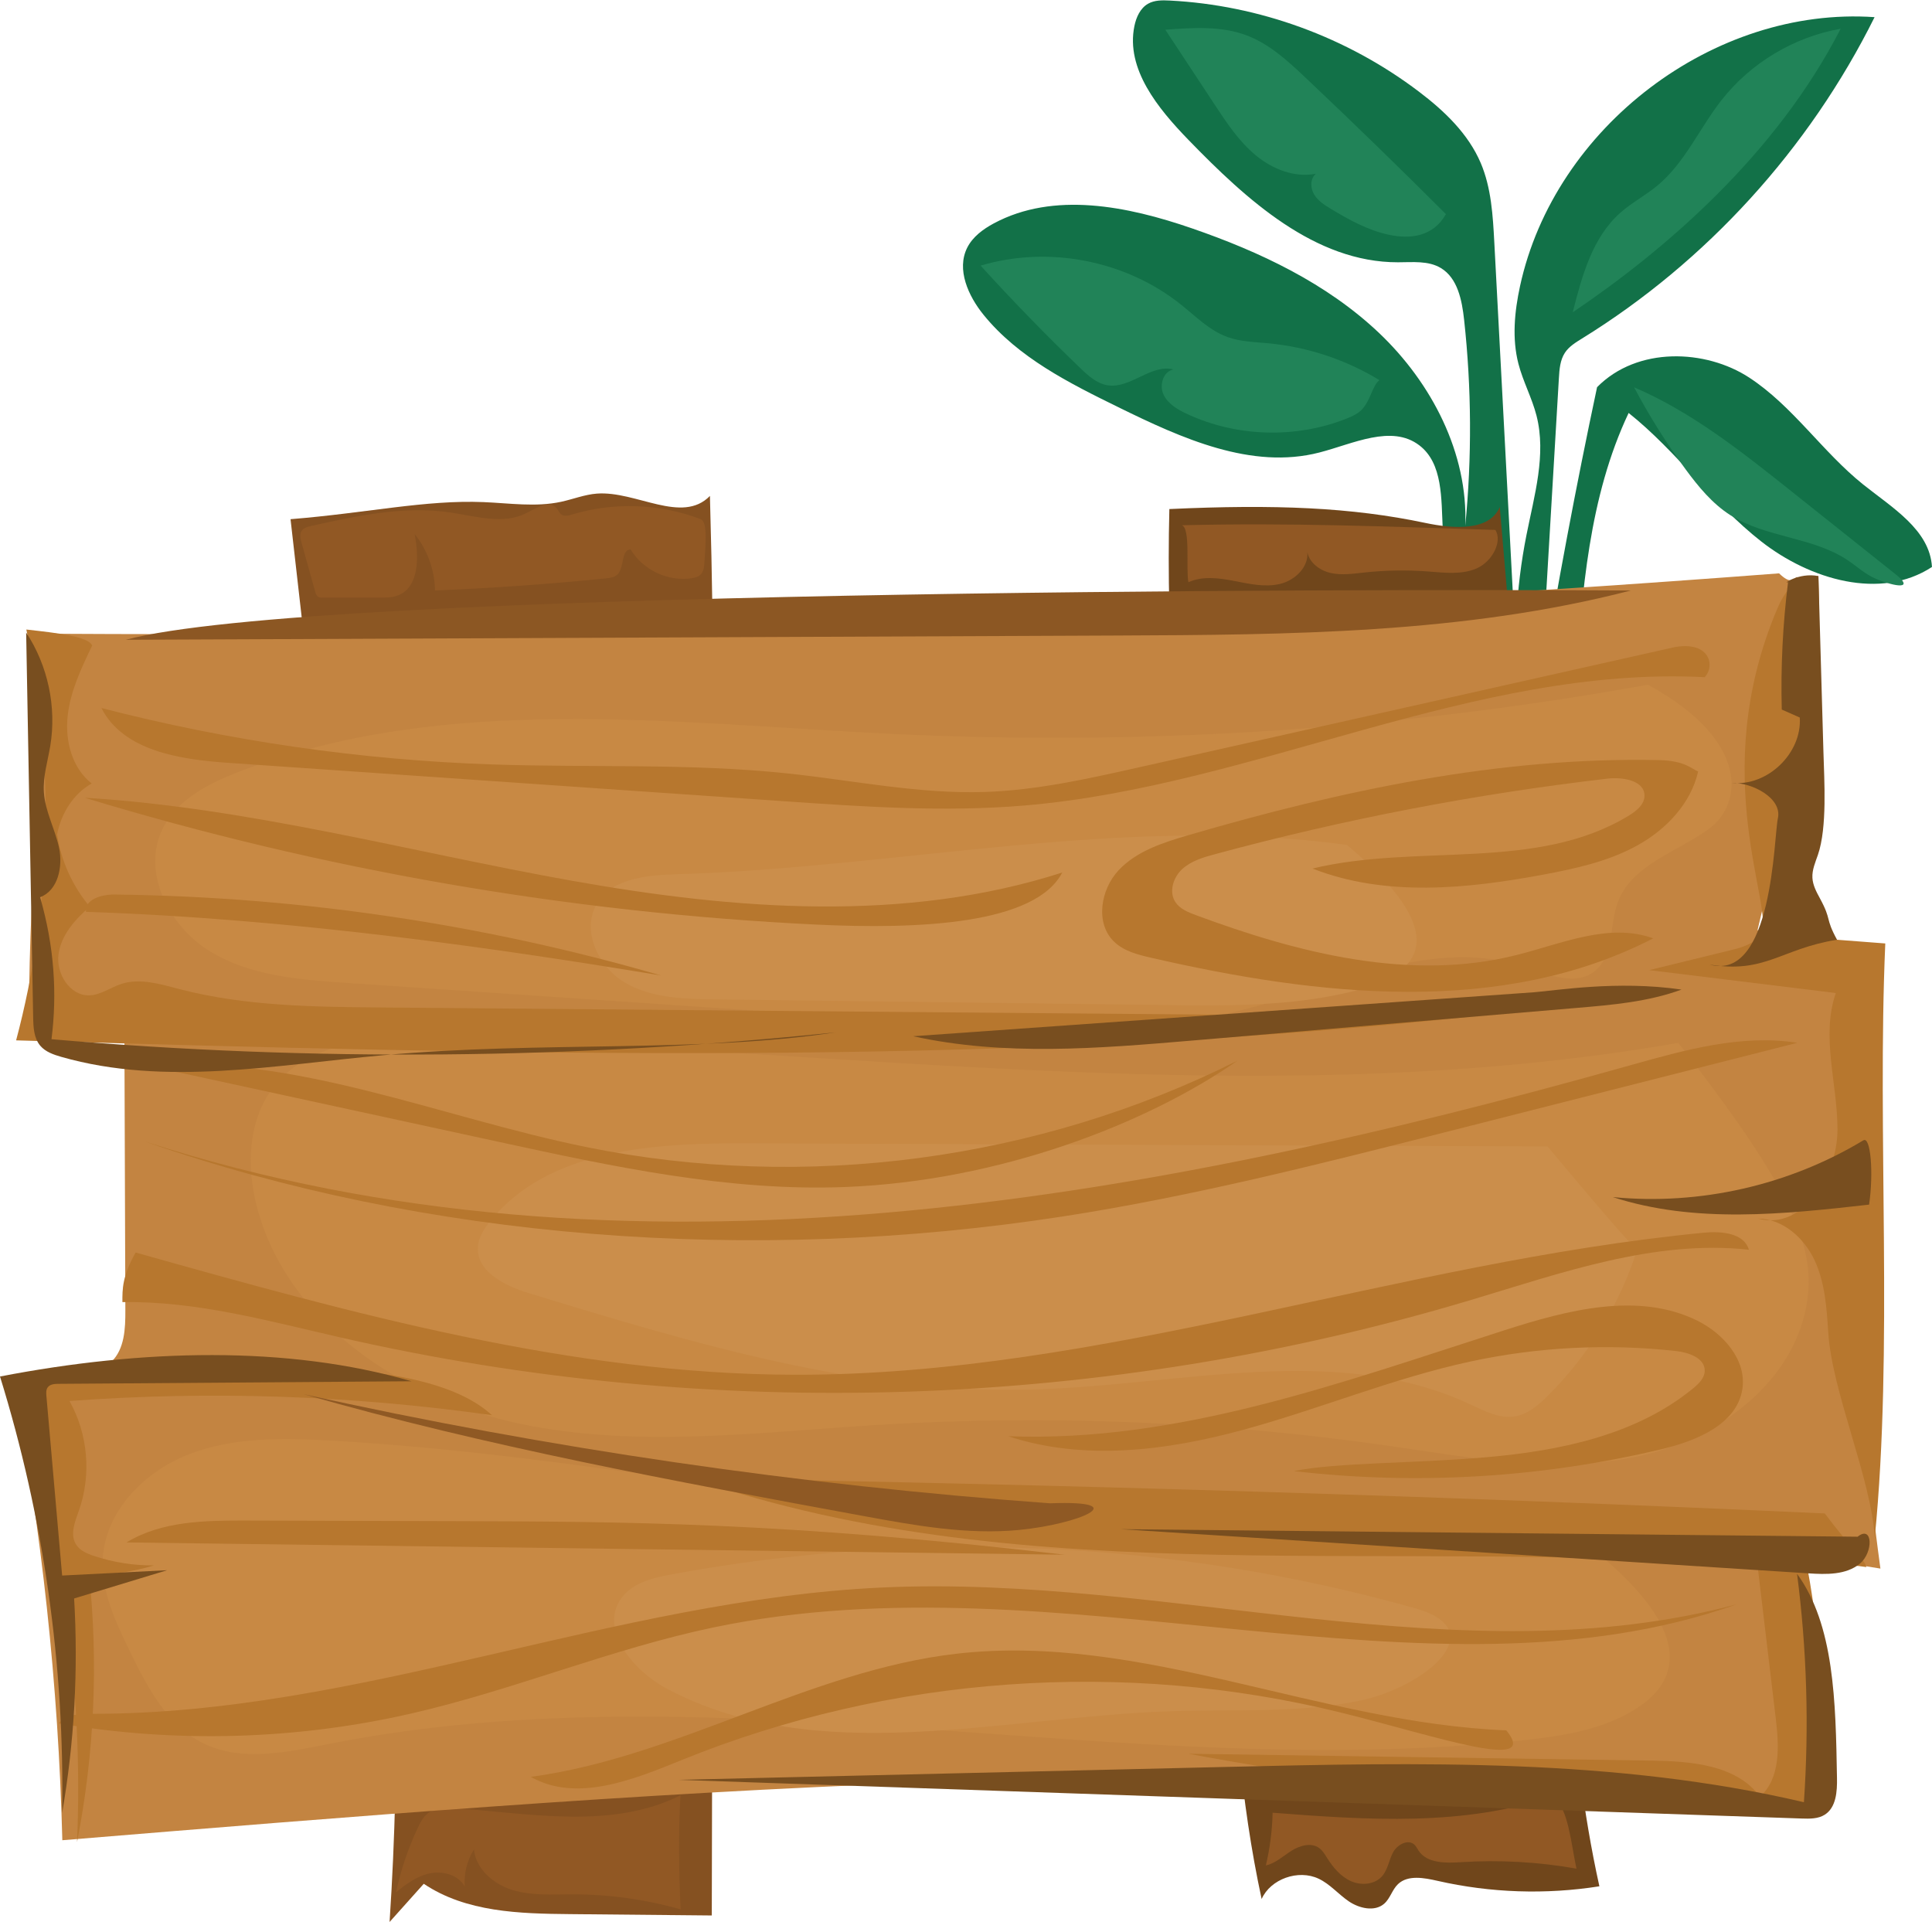 <?xml version="1.0" encoding="UTF-8"?>
<!DOCTYPE svg PUBLIC '-//W3C//DTD SVG 1.0//EN'
          'http://www.w3.org/TR/2001/REC-SVG-20010904/DTD/svg10.dtd'>
<svg height="497.4" preserveAspectRatio="xMidYMid meet" version="1.0" viewBox="0.0 -0.1 500.0 497.4" width="500.0" xmlns="http://www.w3.org/2000/svg" xmlns:xlink="http://www.w3.org/1999/xlink" zoomAndPan="magnify"
><g
  ><g
    ><g
      ><path d="M404.2,388.43c-6.08-70.24-1.26-140.94,3.56-211.28,1.65-24.01,3.46-48.68,13.73-70.38,12.48,9.93,21.8,23.47,34.36,33.29,12.57,9.81,30.81,15.29,44.14,6.57-.55-9.63-10.35-15.38-17.83-21.37-10.52-8.43-18.19-20.27-29.46-27.64-11.27-7.37-28.96-8.1-39.38,2.48-5.48,25.77-10.35,51.67-14.61,77.67,1.58-26.67,3.15-53.34,4.73-80.01,.13-2.27,.31-4.66,1.55-6.56,1.07-1.63,2.78-2.67,4.43-3.69,32.21-19.89,58.76-49.06,75.72-83.17-41.55-2.88-82.83,28.44-91.76,69.62-1.43,6.61-2.1,13.55-.41,20.09,1.19,4.59,3.5,8.82,4.68,13.42,2.58,10.1-.57,20.65-2.6,30.88-2.77,13.92-3.47,28.25-2.08,42.38-2.08-39.34-4.16-78.69-6.24-118.03-.37-7-.78-14.16-3.51-20.6-3.24-7.61-9.45-13.52-16-18.48C348.65,9.53,325.87,1.21,302.69,.04c-1.9-.1-3.92-.12-5.58,.83-2.01,1.15-3.06,3.49-3.53,5.78-2.27,11.13,6.12,21.33,13.98,29.44,15.04,15.51,32.76,31.72,54.23,31.69,3.79,0,7.85-.47,11.11,1.49,4.33,2.6,5.46,8.33,6.01,13.39,1.94,17.7,2.03,35.6,.3,53.32,.76-18.82-8.74-37.02-22.3-49.9-13.57-12.88-30.87-21.03-48.48-27.1-16.65-5.74-35.71-9.61-51.25-1.26-2.77,1.49-5.45,3.46-6.87,6.29-2.82,5.63,.27,12.48,4.23,17.36,9,11.09,22.16,17.67,34.92,23.93,16.34,8.02,34.42,16.25,52.02,11.7,8.71-2.25,18.66-7.33,25.84-1.85,6.13,4.68,5.66,13.87,6.06,21.64,1.36,26.75,19.8,51.05,17.89,77.76-.7,9.74-4.1,19.07-5.46,28.74-1.31,9.29-.72,18.74-.13,28.11,1.47,23.26,2.95,46.52,4.42,69.78,1,15.84,1.96,32.1-2.69,47.27,4.58,2.63,9.73,4.25,16.8-.02Z" fill="#127148"
      /></g
      ><g
      ><path d="M356.99,98.27c-8.69-5.29-18.58-8.57-28.7-9.53-3.59-.34-7.27-.4-10.65-1.63-4.61-1.68-8.17-5.32-12-8.38-14.3-11.45-34.31-15.34-51.86-10.09,8.3,9.13,16.91,17.98,25.81,26.53,2.05,1.97,4.31,4.02,7.12,4.45,5.87,.89,11.23-5.61,16.98-4.11-2.61,.47-3.7,3.98-2.61,6.41,1.09,2.42,3.56,3.9,5.96,5.03,12.92,6.08,28.37,6.53,41.62,1.21,1.24-.5,2.48-1.06,3.46-1.95,2.55-2.32,2.98-6.5,4.86-7.92Z" fill="#218358"
      /></g
      ><g
      ><path d="M374.21,55.32c-11.93-11.92-24.02-23.68-36.28-35.26-4.58-4.33-9.34-8.74-15.24-10.98-6.65-2.53-14.01-2.02-21.11-1.49,4.27,6.48,8.54,12.96,12.81,19.44,3.09,4.69,6.25,9.46,10.58,13.05,4.33,3.59,10.08,5.88,15.59,4.78-1.5,1.24-1.48,3.66-.49,5.33,.99,1.67,2.7,2.77,4.37,3.77,4.72,2.86,9.65,5.56,15.05,6.71,5.4,1.14,11.39,.55,14.71-5.35Z" fill="#218358"
      /></g
      ><g
      ><path d="M407.03,80.7c2.37-9.38,5.08-19.35,12.33-25.76,2.94-2.6,6.46-4.45,9.49-6.94,7.17-5.91,10.96-14.9,16.7-22.21,7.56-9.63,18.75-16.34,30.81-18.45-16.78,32.71-45.57,57.33-69.32,73.37Z" fill="#218358"
      /></g
      ><g
      ><path d="M490.62,148.55c-9.1-7.25-18.21-14.5-27.31-21.75-12.67-10.09-25.53-20.29-40.41-26.67,3.92,7.42,8.4,14.54,13.38,21.29,3.28,4.45,6.86,8.81,11.52,11.79,9.17,5.86,21.3,5.61,30.35,11.65,2.44,1.63,4.63,3.71,7.35,4.84,5.22,2.17,10,2.73,5.12-1.15Z" fill="#218358"
      /></g
      ><g
      ><path d="M302.63,131.64c-1.75,67.83,11.23,135.21,14.18,203,2.28,52.36-1.38,105.39,9.7,156.71,2.3-5.18,9.48-7.74,14.74-5.26,2.97,1.4,5.1,4.01,7.8,5.85s6.69,2.77,9.15,.65c1.6-1.38,2.08-3.65,3.61-5.1,2.56-2.43,6.77-1.63,10.27-.83,13.67,3.11,27.98,3.59,41.84,1.4-8.6-38.87-8.85-78.93-10.06-118.65-2.42-79.57-8.85-158.98-15.72-238.31-2.7,6.39-12.2,5.62-19.21,4.14-19.14-4.05-39.02-4.86-66.28-3.6Z" fill="#70461b"
      /></g
      ><g
      ><path d="M75.19,134.26c3.92,34.48,7.84,68.95,11.77,103.43,9.81,86.2,19.63,173.01,13.86,259.61,2.95-3.3,5.9-6.6,8.85-9.89,10.95,7.37,24.78,7.73,37.83,7.85,12.24,.12,24.47,.23,36.71,.35,.18-80.73,.35-161.46,.53-242.19,.09-41.73,.18-83.47-1.01-125.18-7.22,7.42-19.13-1.36-29.26-.6-3.16,.24-6.16,1.45-9.26,2.12-6.57,1.42-13.37,.35-20.07,.08-15.02-.62-30.18,2.83-49.94,4.42Z" fill="#855121"
      /></g
      ><g
      ><path d="M181.27,134.23c-10.56-4.02-22.45-4.44-33.26-1.17-.89,.27-1.91,.54-2.68,.02-.58-.39-.82-1.12-1.28-1.66-1.86-2.19-5.24-.07-7.8,1.25-5.93,3.08-13.06,.84-19.67-.14-11.99-1.78-24.14,.84-35.97,3.46-.97,.21-2.05,.5-2.57,1.35-.54,.87-.28,1.99,0,2.98,1.17,4.21,2.34,8.42,3.51,12.64,.15,.55,.35,1.15,.84,1.42,.32,.18,.7,.18,1.07,.18,4.98,0,9.96,0,14.94,0,1.51,0,3.06,0,4.48-.53,5.65-2.08,5.57-10.01,4.43-15.93,3.31,4.11,5.2,9.34,5.27,14.61,14.76-.6,29.5-1.64,44.2-3.13,1.09-.11,2.27-.26,3.05-1.04,1.84-1.83,.79-6.27,3.37-6.47,3.15,5.33,9.7,8.42,15.82,7.47,.82-.13,1.68-.35,2.28-.93,.82-.8,.94-2.04,1.01-3.18,.33-5.09,.83-10.51-1.02-11.21Z" fill="#915824"
      /></g
      ><g
      ><path d="M387,137.04c-28.61-.87-52.52-1.9-81.13-1.21,2.29,.8,1,11.38,1.69,14.74,3.64-1.63,7.85-1.1,11.77-.34s7.96,1.7,11.84,.81,7.55-4.31,7.16-8.28c.55,2.84,3.3,4.82,6.12,5.44s5.76,.17,8.63-.14c5.46-.59,10.98-.68,16.47-.27,4.26,.32,8.74,.91,12.65-.81,3.91-1.72,6.69-6.84,4.81-9.93Z" fill="#915824"
      /></g
      ><g
      ><path d="M176.11,464.51c-17.61,8.86-38.56,4.75-58.22,3.34-2.41-.17-5.05-.24-7,1.19-1.34,.98-2.13,2.52-2.83,4.02-2.47,5.29-4.35,10.86-5.58,16.57,2.64-2.17,5.51-4.27,8.86-4.94s7.29,.45,8.94,3.44c-.25-3.35,.59-6.77,2.38-9.61,.49,5.12,5.12,9.04,10.04,10.52,4.93,1.49,10.19,1.11,15.34,1.1,9.49-.01,18.97,1.3,28.1,3.89-.47-9.83-.57-20.79-.03-29.52Z" fill="#915824"
      /></g
      ><g
      ><path d="M402.13,464.62c-23.13,8.04-48.37,6.27-72.78,4.4-.1,4.59-.69,9.17-1.75,13.64,2.5-.55,4.46-2.42,6.63-3.79,2.17-1.37,5.13-2.22,7.19-.7,.89,.65,1.46,1.65,2.05,2.58,1.55,2.47,3.52,4.81,6.18,5.99,2.66,1.18,6.14,.89,8.05-1.31,1.49-1.71,1.76-4.16,2.83-6.16,1.07-2,3.9-3.53,5.54-1.96,.45,.43,.71,1.01,1.05,1.52,2.2,3.32,6.99,3.24,10.96,2.99,9.99-.64,20.05-.07,29.91,1.67-1.53-7.2-1.96-14.63-5.86-18.88Z" fill="#915824"
      /></g
      ><g
      ><g
        ><path d="M460.42,148.28c-148.13,11.3-296.72,16.51-445.28,15.64-5.23,34.6-7.79,69.59-7.66,104.58,8.75-2.08,17.96-2.23,24.72,.49,.08,23.34,.16,46.68,.24,70.02,.02,4.73-.2,10.03-3.61,13.31-5.94,5.69-16.16,.91-25.56,4.22,7.53,39.43,11.84,79.47,12.86,119.6,148.32-12.21,297.55-24.41,446.01-9.49,4.92-20.93,6.41-42.66,4.37-64.06,6.71,1.08,13.43,2.17,20.14,3.25-7.22-52.95-8.84-106.66-4.59-160.04-9.22-1.77-18.44-3.53-27.21-5.19,7.32-29.87,10.77-60.68,10.23-91.43-1.07,.64-1.68,1.98-4.67-.91Z" fill="#c38441"
        /></g
        ><g
        ><path d="M426.5,177.1c-64.29,11.6-129.89,15.88-195.15,12.75-56.97-2.73-116.2-10.77-169.43,9.74-7.92,3.05-16.19,7.26-19.89,14.9-5.37,11.07,1.6,24.95,12.05,31.45,10.45,6.5,23.29,7.5,35.56,8.33,49.45,3.35,98.91,6.69,148.36,10.04,27.97,1.89,56.48,3.74,83.66-3.09,24.19-6.08,49.03-18.95,72.73-11.17,6.04,1.98,13.13,5.13,18.19,1.28,5.16-3.93,3.86-11.92,6.13-17.99,3.6-9.67,15.32-12.92,23.64-19,8.33-6.09,11.07-22.5-15.86-37.24Z" fill="#c88944"
        /></g
        ><g
        ><path d="M434.34,269.79c-105.72,18.41-213.94,1.66-321.21-1.18-15.29-.41-32.91,.52-42.31,12.59-6.72,8.63-7.08,20.79-4.24,31.36,7.98,29.74,37.65,49.36,67.78,55.75,30.12,6.39,61.32,2.31,92.05,.39,44.33-2.77,88.94-.97,132.9,5.36,20.98,3.02,42.37,7.07,63.18,3.03,20.8-4.04,41.27-18.5,45.02-39.36,2.67-14.86-3.4-29.75-33.16-67.93Z" fill="#c88944"
        /></g
        ><g
        ><path d="M414.9,403.04c-62.32-.4-124.61-4.69-186.4-12.82-47.62-6.27-95.03-14.84-142.99-17.51-12.33-.69-25.06-.92-36.58,3.53-11.52,4.45-21.63,14.67-22.33,27-.48,8.33,3.25,16.25,6.89,23.76,4.55,9.39,9.73,19.43,19.09,24.04,9.98,4.92,21.82,2.3,32.74,.14,101.36-19.99,206.45,10.17,309.17-.95,10.54-1.14,21.46-2.88,30.15-8.95,8.69-6.07,14.38-17.7-9.74-38.24Z" fill="#c88944"
        /></g
        ><g
        ><path d="M400.53,296.6c-68.95-.27-137.9-.55-206.85-.82-24.1-.1-51.64,1.36-66.79,20.09-1.6,1.98-3.06,4.24-3.21,6.78-.37,6.41,7.07,10.04,13.22,11.92,42.6,13.01,86.13,26.15,130.65,24.91,38.08-1.06,78.35-12.28,112.88,3.83,3.7,1.73,7.61,3.81,11.63,3.14,3.33-.55,6.06-2.9,8.45-5.27,10.62-10.53,18.65-23.65,23.19-37.89-2.02-1.9-4.04-3.79-23.18-26.68Z" fill="#cb8e4b"
        /></g
        ><g
        ><path d="M348.63,218.57c-57.41-7.93-115.41,5.83-173.34,7.57-7.65,.23-16.64,.95-20.7,7.45-4.26,6.81,.07,16.33,6.95,20.48,6.88,4.14,15.34,4.36,23.37,4.46,38.78,.49,77.56,.97,116.33,1.46,14.86,.19,29.86,.36,44.43-2.55,17.99-3.6,35-11.95,2.95-38.86Z" fill="#cb8e4b"
        /></g
        ><g
        ><path d="M366.24,416.11c-62.36-17.55-128.76-20.57-192.46-8.77-4.86,.9-10.17,2.18-13.02,6.22-5.72,8.1,3.06,18.71,11.82,23.36,38.94,20.65,86.13,7.35,130.18,5.84,16.46-.56,33.13,.59,49.26-2.76,16.13-3.36,34.85-18.08,14.22-23.89Z" fill="#cb8e4b"
        /></g
        ><g
        ><path d="M23.85,166.98c-2.8,5.82-5.64,11.79-6.34,18.21-.7,6.42,1.13,13.5,6.23,17.48-4.71,2.59-7.91,7.72-8.96,13.16,1.03,6.86,3.99,13.41,8.46,18.71-3.81,3.29-7.43,7.35-8.1,12.34-.67,4.99,2.94,10.75,7.97,10.61,2.95-.08,5.48-2.04,8.28-2.95,4.88-1.59,10.15,.06,15.12,1.35,16.98,4.41,34.74,4.59,52.28,4.74,93.75,.81,187.49,1.62,281.24,2.43-124.7,13.23-250.51,9.67-375.86,6.08,9.2-34.58,10.11-71.33,2.65-106.32,8.06,.9,16.12,1.8,17.04,4.17Z" fill="#b7772e"
        /></g
        ><g
        ><path d="M472.24,391.57c-97.65-4.46-195.37-7.49-293.11-9.11,87.54,30.26,183.5,14.89,275.77,23.01,1.56,13.08,3.12,26.17,4.68,39.25,.85,7.09,1.25,15.42-4.1,20.14-6.1-8.28-17.91-9.18-28.2-9.33-39.9-.59-79.81-1.18-119.71-1.77,53.53,10,108.06,14.68,162.51,13.93,2.24-20.68,1.48-41.69-2.35-62.14,5.05-.87,10.24-.9,15.29-.1-.72-2.43-3.41-4.1-10.78-13.9Z" fill="#b7772e"
        /></g
        ><g
        ><path d="M127.31,366.14c-36.17-5.12-72.89-6.36-109.33-3.67,4.79,8.51,5.71,19.09,2.46,28.3-1.01,2.87-2.38,6.17-.8,8.77,1,1.64,2.91,2.45,4.74,3.05,4.98,1.65,10.23,2.47,15.47,2.43-5.43,1.63-11.1,2.47-16.77,2.49,2.39,23.02,1.32,46.39-3.14,69.1,1.72-40.45-4.13-81.21-17.15-119.54,51.8-4.15,106.22-7.88,124.52,9.07Z" fill="#b7772e"
        /></g
        ><g
        ><path d="M459.95,157.45c-18.49,43.65-.26,77.95-4.29,84.21-1.62,2.51-4.8,3.42-7.71,4.13-7.05,1.72-14.11,3.44-21.16,5.17,16.11,1.98,32.21,3.96,48.32,5.93-3.91,11.23,.46,23.51,.43,35.4-.03,11.9-9.03,26.12-20.51,22.98,6.37,.07,11.88,4.99,14.57,10.76,2.7,5.77,3.14,12.3,3.55,18.66,.98,15.53,11.06,37.61,12.04,53.14,4.83-49,.57-104.58,2.72-153.77-8.08-.62-16.17-1.24-24.25-1.86,5.57-30.71,7.9-62.01,6.94-93.21-2.23,.41-6.81-.6-10.65,8.46Z" fill="#b7772e"
        /></g
        ><g
        ><path d="M432.57,167.56c-46.02,10.33-92.05,20.66-138.07,30.98-13.11,2.94-26.31,5.89-39.73,6.32-17.06,.54-33.96-3-50.93-4.8-25.37-2.68-50.97-1.46-76.47-2.33-34.11-1.15-68.09-6.06-101.13-14.6,5.67,11.1,20.29,13.32,32.73,14.18,47.92,3.31,95.84,6.62,143.76,9.93,20.77,1.44,41.64,2.87,62.39,1.12,59.72-5.05,116.19-36.27,176.05-33.21,2.9-3.09,1.14-9.79-8.59-7.61Z" fill="#b7772e"
        /></g
        ><g
        ><path d="M429.37,196.61c-41.25-.9-82.15,7.85-121.76,19.41-6.57,1.92-13.43,4.1-18.11,9.09s-6.11,13.7-1.2,18.47c2.55,2.48,6.2,3.4,9.66,4.19,43.14,9.91,90.55,15.26,129.89-5.03-11.37-4.14-23.66,1.37-35.39,4.32-27.47,6.91-56.47-.49-83.02-10.35-1.98-.74-4.09-1.59-5.25-3.35-1.74-2.64-.57-6.4,1.76-8.54s5.5-3.06,8.55-3.88c33.3-9.02,67.28-15.56,101.55-19.54,3.98-.46,9.62,.49,9.54,4.5-.04,2.21-2.04,3.83-3.92,4.99-23.83,14.66-54.81,7.23-82,13.78,18.85,7.4,40.02,5.27,59.93,1.54,8.34-1.56,16.78-3.43,24.2-7.55,7.42-4.12,13.8-10.83,15.68-19.1-1.81-.76-3.47-2.8-10.11-2.95Z" fill="#b7772e"
        /></g
        ><g
        ><path d="M274.91,225.7c-40.66,13.08-84.76,9.64-126.81,2.15-42.04-7.49-83.57-18.92-126.2-21.5,61.41,18.66,125.12,29.72,189.23,32.82,26.76,1.3,56.83-.07,63.78-13.47Z" fill="#b7772e"
        /></g
        ><g
        ><path d="M171.08,252.35c-45.92-13.32-93.64-20.39-141.45-20.95-3.28-.04-7.79,1.23-7.37,4.48,53.96,1.78,107.71,9.65,148.82,16.47Z" fill="#b7772e"
        /></g
        ><g
        ><path d="M37.77,295.39c123.78,40.11,258.79,15.42,384.05-19.78,14.14-3.97,28.8-8.12,43.32-5.84-30.42,7.72-60.83,15.44-91.25,23.17-32.69,8.3-65.44,16.61-98.77,21.76-81.12,12.53-165.13,5.89-237.36-19.3Z" fill="#b7772e"
        /></g
        ><g
        ><path d="M35.1,324.04c55.87,15.7,112.6,31.53,170.64,31.64,79.5,.15,156.14-29.16,235.28-36.77,4.48-.43,10.34,.08,11.59,4.41-24.5-2.67-48.6,6.03-72.21,13.09-94.37,28.23-196.05,31.6-292.08,9.66-18.7-4.27-37.46-9.51-56.64-9.19-.02-3.35-.05-6.71,3.42-12.84Z" fill="#b7772e"
        /></g
        ><g
        ><path d="M275.61,402.25c-80.96-1.06-161.91-2.12-242.87-3.18,9.1-5.56,20.39-5.69,31.05-5.66,18.08,.05,36.16,.1,54.24,.15,42.59,.12,85.19,.23,157.57,8.7Z" fill="#b7772e"
        /></g
        ><g
        ><path d="M449.47,415.08c-71.62,19.15-147.21-7.78-221.27-4.34-69.14,3.21-135.43,32.87-204.65,32.68-3.01,0-6.46,.13-8.34,2.47,30.23,5.17,61.49,4.29,91.38-2.58,26.42-6.07,51.65-16.73,78.19-22.27,89.66-18.72,184.89,22.32,264.69-5.96Z" fill="#b7772e"
        /></g
        ><g
        ><path d="M389.83,447.7c-48.04-1.86-94.51-25.31-142.27-19.83-38.08,4.36-72.2,26.74-110.19,31.87,11.86,6.73,26.53,.73,39.17-4.4,53.77-21.81,114.47-26.13,170.79-12.16,24.62,6.11,51.41,15.44,42.5,4.52Z" fill="#b7772e"
        /></g
        ><g
        ><path d="M334.83,380.61c31.78,3.68,64.2,1.74,95.31-5.7,8.94-2.14,19.37-6.42,20.78-15.51,1.17-7.51-4.9-14.41-11.73-17.76-15.28-7.49-33.48-2.72-49.69,2.47-41.97,13.45-84.54,29.17-128.58,27.47,19.49,6.44,40.86,3.77,60.67-1.61,19.81-5.38,38.89-13.39,58.95-17.72,17.44-3.76,35.49-4.68,53.23-2.71,3.3,.37,7.51,1.83,7.41,5.16-.05,1.83-1.52,3.28-2.93,4.44-14.79,12.18-34.59,16.24-53.67,17.89-19.08,1.65-38.53,1.31-49.74,3.58Z" fill="#b7772e"
        /></g
        ><g
        ><path d="M320.26,274.39c-51.59,25.84-111.9,33.86-168.45,22.38-38.11-7.74-75.39-24.09-114.17-21.21,30.5,6.62,61,13.24,91.51,19.86,29.53,6.41,59.44,12.85,89.63,11.67,39.86-1.56,77.88-16.29,101.49-32.7Z" fill="#b7772e"
        /></g
        ><g
        ><path d="M480.74,397.59c-63.58-.65-127.16-1.3-190.73-1.95,59.33,3.81,118.65,7.62,177.98,11.43,4.62,.3,9.74,.45,13.32-2.49,3.58-2.94,3.37-10.13-.56-6.99Z" fill="#784e1f"
        /></g
        ><g
        ><path d="M465.07,407.16c2.54,19.59,3.14,39.43,1.78,59.14-48.78-11.43-99.51-10.31-149.59-9.13-47.21,1.11-94.41,2.23-141.62,3.34,96.88,3.34,193.76,6.68,290.63,10.01,2.05,.07,4.25,.11,5.98-.99,2.96-1.88,3.23-6.02,3.16-9.53-.34-19.79-.69-39.57-10.35-52.84Z" fill="#784e1f"
        /></g
        ><g
        ><path d="M106.49,357.36c-30.46,.22-60.92,.45-91.38,.67-1,0-2.15,.09-2.75,.89-.47,.63-.42,1.49-.35,2.27,1.36,15.48,2.71,30.96,4.07,46.45,9.06-.46,18.11-.92,27.17-1.38-8.02,2.44-16.05,4.88-24.07,7.31,1.1,18.54,.06,37.21-3.1,55.52,.67-38.19-4.78-76.48-16.08-112.96,36.64-7.09,74.44-8.11,106.49,1.23Z" fill="#784e1f"
        /></g
        ><g
        ><path d="M216.3,267.06c-67.4,7.02-135.46,7.62-202.97,1.78,1.49-11.83,.73-23.94-2.95-36.75,4.67-1.76,5.93-7.93,4.9-12.81-1.04-4.88-3.62-9.42-3.93-14.4-.25-4,.99-7.93,1.65-11.88,1.69-10.12-.59-20.84-6.23-29.4,.6,33.19,1.2,66.37,1.81,99.56,.05,2.59,.18,5.42,1.86,7.39,1.35,1.58,3.43,2.29,5.42,2.86,26.88,7.7,55.47,2.08,83.32-.43,40.9-3.7,82.07-.56,117.13-5.93Z" fill="#784e1f"
        /></g
        ><g
        ><path d="M462.75,150.53c-1.37,10.94-1.92,21.98-1.63,33,1.55,.69,3.11,1.37,4.66,2.06,.61,9.26-8.41,17.91-17.64,16.91,5.36-.1,13.14,3.96,11.97,9.19-1.05,4.67-1.27,42.41-17.69,37.83,14.45,2.42,18.53-4.12,33-6.42-3.17-5.83-1.27-4.89-4.43-10.72-.91-1.67-1.84-3.41-1.94-5.31-.11-2.06,.76-4.02,1.43-5.96,2.43-7.1,1.63-19.16,1.42-26.66-.43-15.15-.87-30.3-1.3-45.46-5.1-1.04-9.58,2.29-7.85,1.54Z" fill="#784e1f"
        /></g
        ><g
        ><path d="M482.25,295c-19.3,11.66-42.41,16.89-64.85,14.7,21.21,6.88,44.16,4.45,66.32,1.95,1.21-8.34,.38-17.76-1.47-16.64Z" fill="#784e1f"
        /></g
        ><g
        ><path d="M396.88,256.7c-53.52,3.79-107.03,7.58-160.55,11.37,23.51,5.18,47.94,3.17,71.93,1.14,33.31-2.83,66.62-5.65,99.92-8.48,9.13-.77,18.39-1.58,26.99-4.73-16.64-2.46-32.96,.32-38.29,.7Z" fill="#784e1f"
        /></g
        ><g
        ><path d="M422.05,152.72c-43.27,11.2-88.51,11.46-133.2,11.65-85.43,.37-170.86,.73-256.29,1.1,47.96-12.95,319.15-13.2,389.49-12.75Z" fill="#8c5723"
        /></g
        ><g
        ><path d="M271.82,388.95c-64.98-4.72-129.61-14.16-193.22-28.24,47.49,13.59,96.15,22.56,144.73,31.5,13.38,2.46,26.97,4.94,40.51,3.62,15.21-1.48,30.06-7.71,7.99-6.89Z" fill="#8f5924"
        /></g
      ></g
    ></g
  ></g
></svg
>
